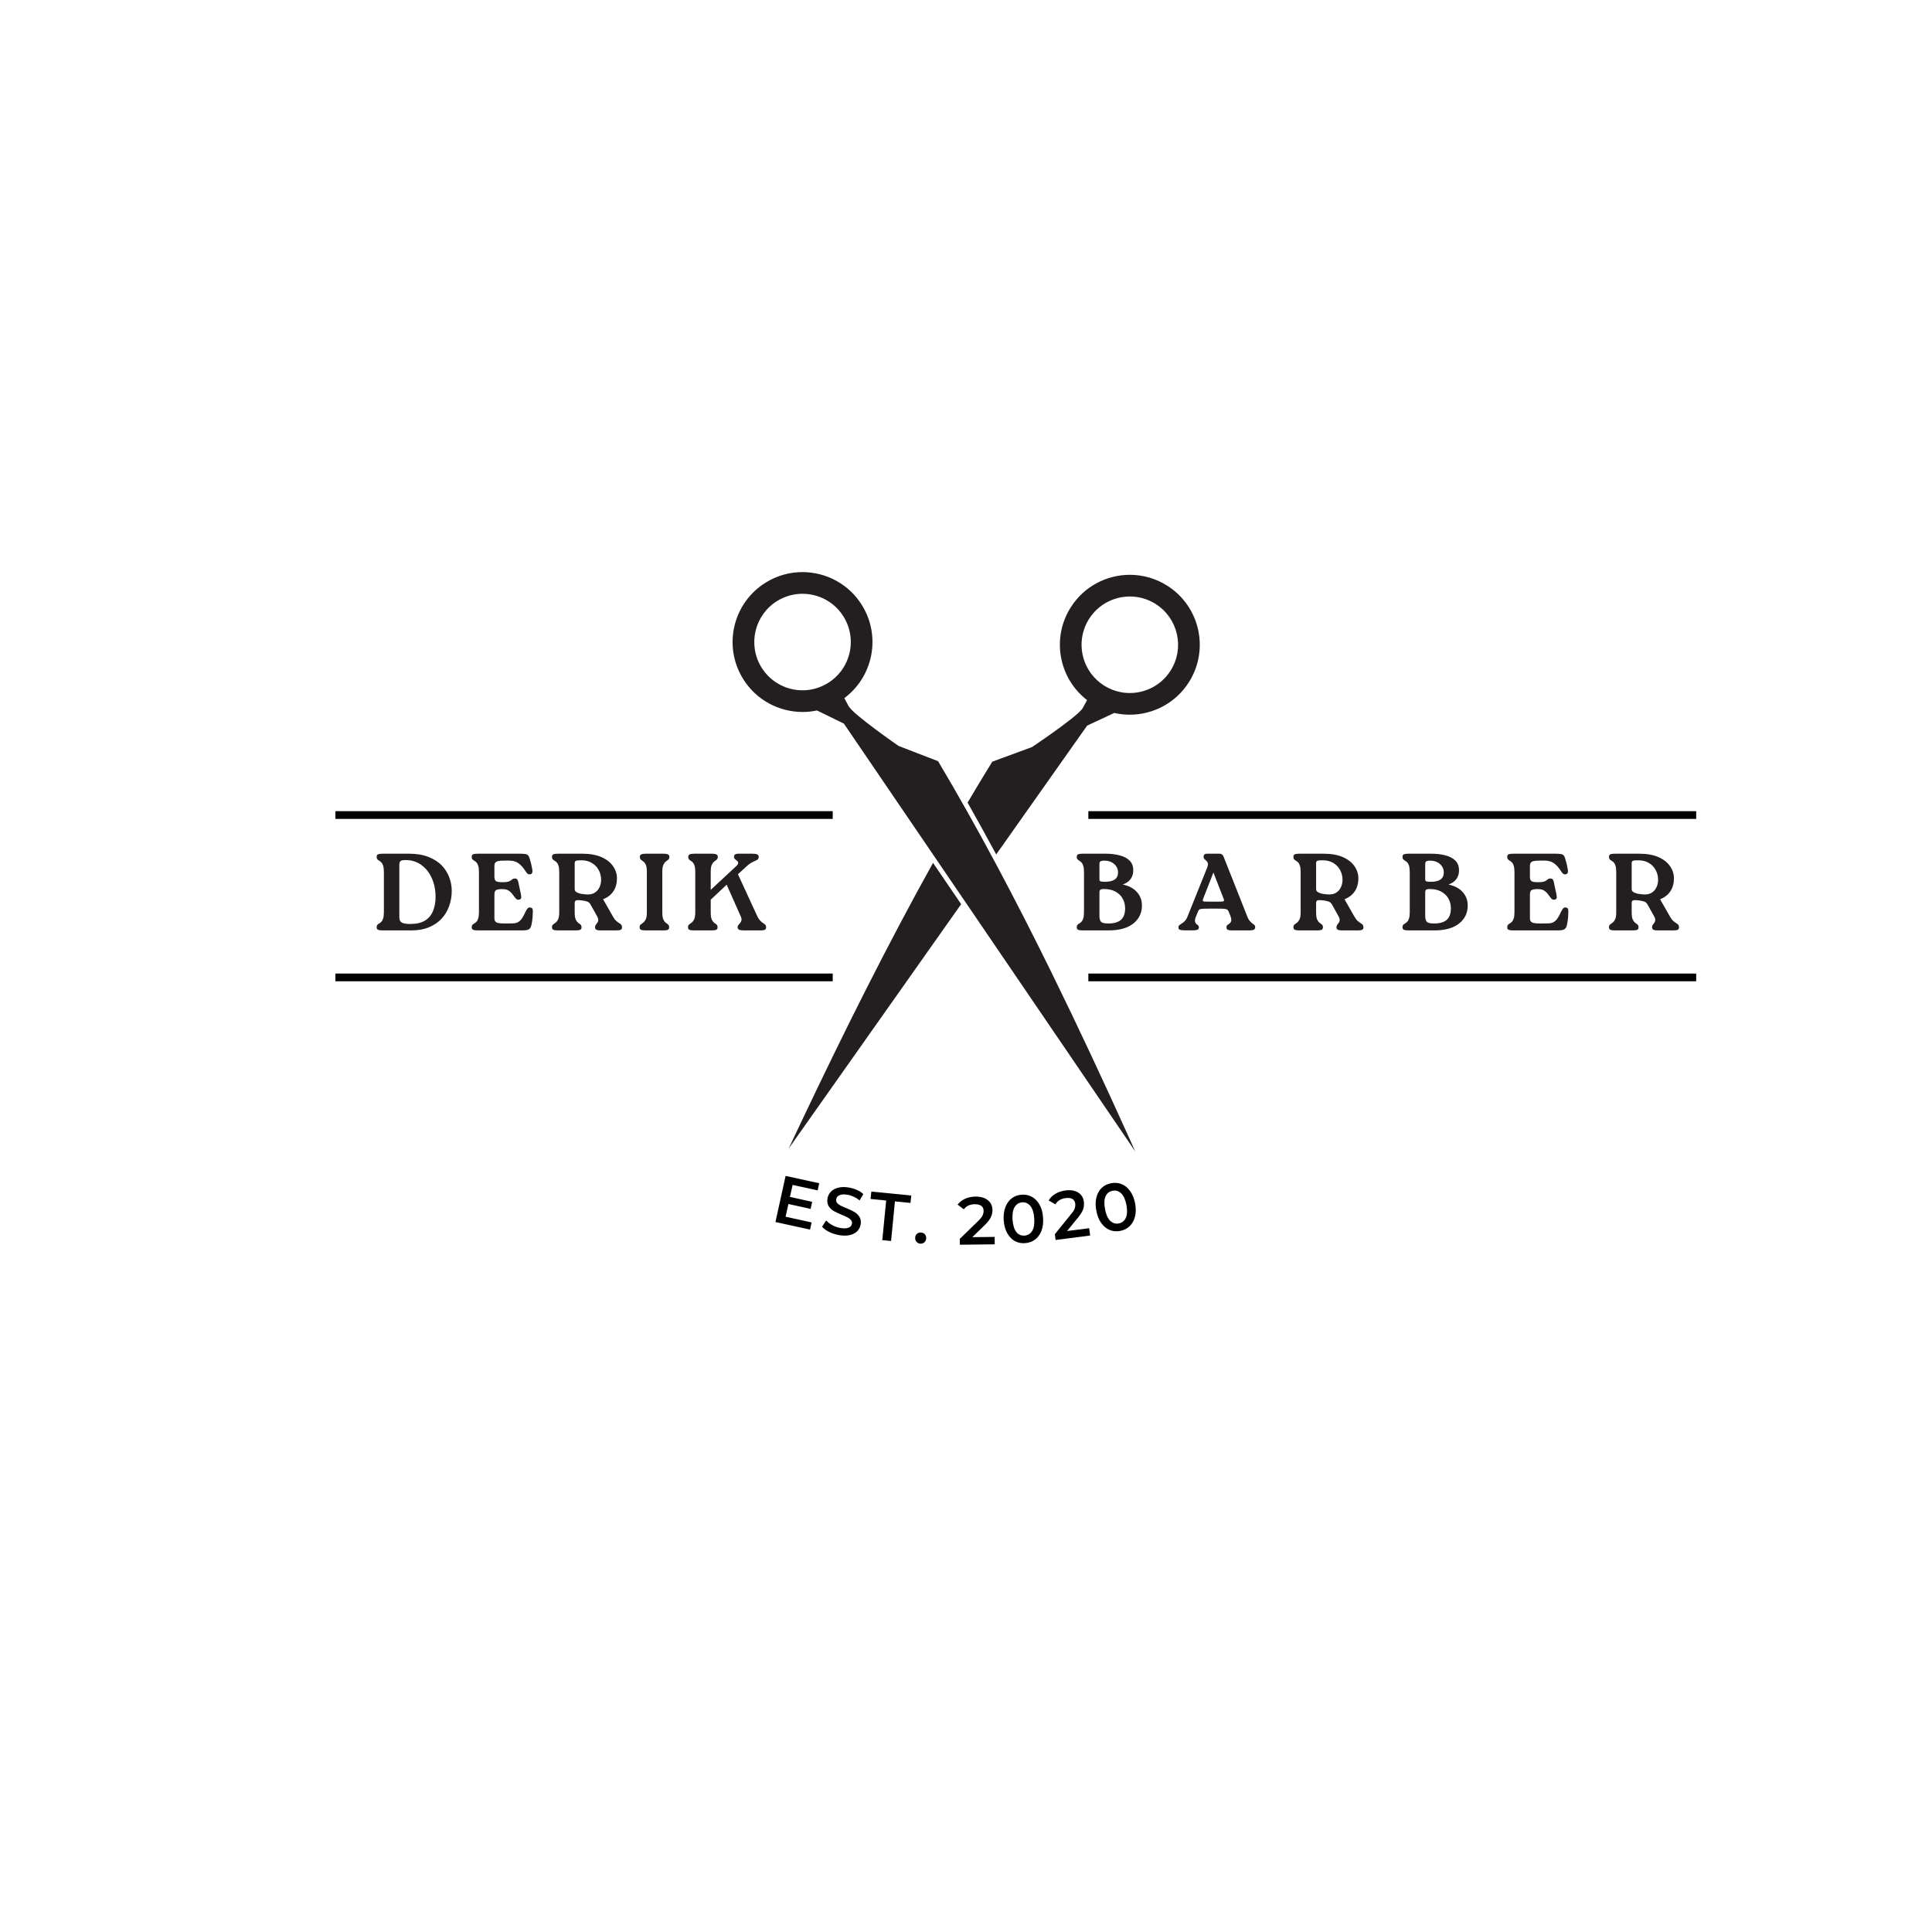 <svg xmlns="http://www.w3.org/2000/svg" xmlns:xlink="http://www.w3.org/1999/xlink" width="500" viewBox="0 0 375 375" height="500" preserveAspectRatio="xMidYMid meet"><defs><g></g><clipPath id="acac2b5631"><path d="M 142 111.027 L 233 111.027 L 233 223.527 L 142 223.527 Z M 142 111.027 " clip-rule="nonzero"></path></clipPath></defs><g clip-path="url(#acac2b5631)"><path fill="#231f20" d="M 155.77 217.238 L 155.77 219.121 L 153.07 222.945 C 153.969 221.039 154.867 219.137 155.77 217.238 Z M 155.77 111.043 L 155.77 115.254 C 154.098 115.25 152.406 115.695 150.879 116.633 C 146.469 119.332 145.082 125.102 147.781 129.512 C 147.82 129.57 147.859 129.633 147.898 129.695 L 147.938 129.754 C 147.965 129.797 147.992 129.836 148.02 129.879 L 148.062 129.938 C 148.098 129.992 148.137 130.043 148.172 130.094 L 148.184 130.113 C 148.227 130.172 148.27 130.23 148.316 130.289 L 148.348 130.332 C 148.383 130.375 148.414 130.418 148.449 130.457 L 148.492 130.512 C 148.527 130.555 148.559 130.598 148.594 130.641 L 148.629 130.68 C 148.676 130.734 148.719 130.789 148.77 130.84 L 148.793 130.871 C 148.832 130.914 148.871 130.957 148.91 130.996 L 148.957 131.047 C 148.992 131.082 149.027 131.121 149.059 131.156 L 149.105 131.203 C 149.152 131.25 149.203 131.297 149.25 131.348 L 149.281 131.375 C 149.324 131.414 149.363 131.453 149.406 131.492 L 149.453 131.535 C 149.488 131.57 149.527 131.602 149.562 131.633 L 149.617 131.684 C 149.668 131.727 149.719 131.77 149.77 131.812 L 149.773 131.816 C 149.824 131.859 149.879 131.902 149.934 131.945 L 149.98 131.98 C 150.02 132.012 150.059 132.043 150.102 132.078 L 150.152 132.117 C 150.195 132.148 150.238 132.18 150.285 132.211 L 150.32 132.238 C 150.375 132.277 150.434 132.316 150.488 132.355 L 150.535 132.387 C 150.578 132.414 150.621 132.441 150.66 132.469 L 150.719 132.508 C 150.762 132.535 150.805 132.562 150.852 132.59 L 150.895 132.617 C 150.953 132.652 151.008 132.688 151.066 132.719 L 151.117 132.75 C 151.16 132.773 151.203 132.797 151.242 132.82 L 151.316 132.859 C 151.352 132.879 151.391 132.898 151.43 132.918 L 151.496 132.953 C 151.555 132.98 151.609 133.012 151.672 133.039 L 151.715 133.059 C 151.758 133.082 151.809 133.105 151.855 133.125 L 151.926 133.16 L 152.039 133.207 L 152.117 133.242 C 152.164 133.262 152.207 133.281 152.254 133.297 L 152.336 133.332 C 152.383 133.352 152.43 133.367 152.48 133.387 L 152.559 133.414 L 152.676 133.457 L 152.75 133.484 C 152.797 133.5 152.84 133.512 152.883 133.527 L 152.941 133.547 C 153.004 133.566 153.066 133.586 153.125 133.602 L 153.199 133.621 L 153.32 133.656 L 153.406 133.68 L 153.523 133.711 L 153.598 133.727 C 153.66 133.742 153.723 133.758 153.785 133.77 L 153.859 133.785 L 153.98 133.809 L 154.066 133.828 C 154.105 133.836 154.148 133.844 154.188 133.848 L 154.266 133.863 C 154.328 133.871 154.391 133.883 154.453 133.891 L 154.523 133.902 C 154.566 133.906 154.605 133.91 154.648 133.918 L 154.746 133.93 L 154.852 133.938 L 154.945 133.949 C 154.984 133.949 155.023 133.953 155.062 133.957 C 155.113 133.961 155.164 133.965 155.215 133.969 L 155.328 133.973 L 155.422 133.977 L 155.539 133.98 L 155.621 133.984 C 155.668 133.984 155.711 133.984 155.758 133.984 L 155.77 133.984 L 155.77 138.195 C 151.207 138.188 146.75 135.887 144.195 131.707 C 140.277 125.316 142.289 116.957 148.68 113.043 C 150.895 111.684 153.348 111.039 155.77 111.043 Z M 155.77 219.121 L 186.559 175.496 L 181.102 167.484 C 172.281 183.324 163.922 200.078 155.77 217.238 Z M 204.082 188.734 L 204.082 199.605 L 163.797 140.453 L 158.578 137.902 C 157.648 138.098 156.707 138.195 155.77 138.195 L 155.77 133.984 L 155.824 133.984 C 155.887 133.984 155.949 133.984 156.012 133.98 L 156.102 133.98 L 156.219 133.973 L 156.305 133.969 C 156.348 133.969 156.391 133.965 156.434 133.961 L 156.512 133.957 C 156.574 133.953 156.637 133.945 156.695 133.941 L 156.781 133.93 L 156.902 133.918 L 156.988 133.906 L 157.105 133.891 L 157.199 133.875 C 157.254 133.867 157.312 133.859 157.371 133.848 C 158.504 133.652 159.621 133.242 160.66 132.605 C 161.664 131.992 162.508 131.219 163.188 130.34 L 163.191 130.336 C 163.23 130.281 163.27 130.23 163.309 130.176 L 163.312 130.172 C 163.637 129.734 163.918 129.273 164.156 128.789 L 164.16 128.777 C 164.188 128.723 164.215 128.664 164.242 128.605 L 164.25 128.594 C 164.277 128.535 164.305 128.477 164.328 128.422 L 164.336 128.406 C 164.359 128.348 164.387 128.293 164.41 128.23 L 164.414 128.219 C 164.566 127.859 164.691 127.484 164.797 127.109 L 164.809 127.074 C 164.82 127.02 164.836 126.969 164.848 126.914 L 164.859 126.871 C 164.871 126.82 164.883 126.77 164.895 126.719 L 164.91 126.664 C 164.918 126.613 164.93 126.562 164.941 126.516 L 164.953 126.461 C 164.961 126.41 164.973 126.363 164.98 126.312 L 164.992 126.254 C 165 126.203 165.008 126.152 165.016 126.105 L 165.023 126.055 C 165.031 126.004 165.039 125.949 165.047 125.898 L 165.051 125.867 C 165.074 125.691 165.094 125.516 165.109 125.34 L 165.113 125.285 C 165.113 125.234 165.117 125.188 165.121 125.141 L 165.125 125.07 C 165.125 125.027 165.129 124.984 165.129 124.941 L 165.133 124.852 L 165.137 124.734 L 165.137 124.523 L 165.133 124.418 L 165.133 124.309 C 165.129 124.273 165.129 124.238 165.125 124.199 L 165.121 124.098 L 165.113 123.98 C 165.113 123.945 165.109 123.914 165.109 123.879 C 165.105 123.84 165.102 123.801 165.098 123.762 C 165.094 123.707 165.086 123.648 165.082 123.594 C 165.074 123.547 165.07 123.504 165.066 123.457 C 165.062 123.426 165.059 123.395 165.051 123.363 C 165.047 123.324 165.043 123.285 165.035 123.242 L 165.02 123.137 L 165 123.031 L 164.984 122.926 L 164.961 122.812 L 164.941 122.719 L 164.914 122.59 L 164.895 122.504 L 164.867 122.383 L 164.844 122.285 C 164.832 122.246 164.82 122.203 164.809 122.164 L 164.785 122.074 C 164.773 122.031 164.762 121.988 164.746 121.945 L 164.723 121.863 C 164.707 121.816 164.691 121.766 164.676 121.719 L 164.645 121.617 C 164.625 121.559 164.605 121.5 164.582 121.445 L 164.559 121.383 C 164.543 121.332 164.523 121.285 164.504 121.234 L 164.477 121.16 C 164.457 121.117 164.438 121.07 164.422 121.027 L 164.387 120.945 C 164.367 120.906 164.352 120.863 164.332 120.82 L 164.293 120.738 C 164.277 120.695 164.258 120.656 164.238 120.617 L 164.195 120.527 C 164.176 120.488 164.156 120.453 164.137 120.414 L 164.094 120.324 C 164.074 120.285 164.051 120.246 164.031 120.207 C 164.016 120.18 164 120.152 163.984 120.121 C 163.965 120.082 163.941 120.043 163.918 120.004 C 163.902 119.977 163.891 119.949 163.871 119.922 C 163.836 119.855 163.797 119.793 163.758 119.727 C 161.992 116.844 158.918 115.254 155.77 115.254 L 155.77 111.043 C 160.332 111.047 164.789 113.352 167.348 117.527 C 171.043 123.566 169.457 131.355 163.887 135.5 C 164.281 136.254 164.57 136.805 164.707 137.055 C 165.598 138.688 174.422 144.789 174.422 144.789 L 182.086 147.75 C 189.793 160.699 197.07 174.465 204.082 188.734 Z M 193.363 165.848 L 204.082 150.66 L 204.082 142.402 C 202.059 143.84 200.312 145.004 200.312 145.004 L 192.602 147.84 C 190.988 150.453 189.387 153.102 187.805 155.785 C 189.684 159.098 191.535 162.453 193.363 165.848 Z M 219.297 221.148 L 219.297 221.941 L 204.082 199.605 L 204.082 188.734 C 209.277 199.305 214.328 210.152 219.297 221.148 Z M 204.082 150.66 L 211.012 140.844 L 216.27 138.383 C 217.27 138.609 218.285 138.723 219.297 138.723 L 219.297 134.512 L 219.289 134.512 C 219.246 134.512 219.199 134.512 219.156 134.512 L 219.09 134.512 C 219.023 134.508 218.961 134.508 218.898 134.504 L 218.812 134.5 L 218.695 134.492 L 218.609 134.488 C 218.566 134.484 218.523 134.48 218.48 134.477 L 218.402 134.473 C 218.34 134.465 218.277 134.461 218.215 134.449 L 218.133 134.441 L 218.012 134.426 L 217.926 134.414 L 217.809 134.395 L 217.719 134.379 C 217.66 134.371 217.602 134.359 217.543 134.348 C 216.414 134.133 215.305 133.707 214.273 133.051 C 213.285 132.422 212.449 131.633 211.789 130.746 L 211.785 130.738 C 211.746 130.688 211.703 130.633 211.664 130.578 L 211.664 130.574 C 211.348 130.133 211.074 129.664 210.844 129.18 L 210.84 129.168 C 210.812 129.109 210.785 129.051 210.758 128.992 L 210.754 128.98 C 210.727 128.922 210.703 128.863 210.676 128.805 L 210.672 128.793 C 210.648 128.734 210.621 128.676 210.598 128.617 L 210.594 128.605 C 210.449 128.238 210.328 127.863 210.23 127.484 L 210.223 127.453 C 210.207 127.398 210.195 127.344 210.184 127.293 L 210.172 127.246 C 210.16 127.195 210.148 127.145 210.141 127.098 L 210.129 127.039 C 210.117 126.992 210.105 126.941 210.098 126.891 L 210.086 126.836 C 210.078 126.785 210.07 126.738 210.062 126.688 L 210.051 126.629 C 210.043 126.578 210.035 126.527 210.027 126.477 L 210.023 126.43 C 210.016 126.375 210.008 126.324 210 126.273 L 209.996 126.242 C 209.977 126.066 209.961 125.891 209.949 125.715 L 209.945 125.656 C 209.945 125.609 209.941 125.559 209.941 125.512 L 209.938 125.445 C 209.938 125.402 209.934 125.359 209.934 125.316 L 209.934 124.895 L 209.938 124.793 L 209.941 124.684 C 209.945 124.645 209.945 124.609 209.949 124.574 L 209.957 124.469 L 209.965 124.352 C 209.969 124.32 209.973 124.285 209.973 124.254 C 209.977 124.215 209.98 124.176 209.988 124.137 C 209.992 124.078 210 124.023 210.008 123.965 C 210.012 123.922 210.016 123.875 210.023 123.832 C 210.027 123.801 210.031 123.77 210.039 123.738 C 210.043 123.699 210.051 123.656 210.055 123.617 L 210.113 123.301 L 210.137 123.188 L 210.156 123.094 L 210.188 122.969 L 210.211 122.879 L 210.238 122.762 L 210.266 122.664 C 210.277 122.625 210.289 122.582 210.301 122.543 L 210.324 122.453 C 210.34 122.41 210.352 122.367 210.367 122.324 L 210.391 122.242 C 210.406 122.195 210.426 122.145 210.441 122.098 L 210.477 122 C 210.496 121.941 210.52 121.883 210.539 121.828 L 210.562 121.766 C 210.582 121.715 210.602 121.668 210.621 121.617 L 210.652 121.543 C 210.672 121.5 210.688 121.457 210.707 121.41 L 210.742 121.332 C 210.762 121.289 210.781 121.25 210.801 121.207 L 210.84 121.125 C 210.859 121.086 210.879 121.043 210.898 121.004 L 210.941 120.914 C 210.961 120.879 210.98 120.84 211 120.801 L 211.047 120.715 C 211.07 120.676 211.09 120.637 211.109 120.602 C 211.125 120.57 211.141 120.543 211.16 120.516 C 211.18 120.477 211.203 120.438 211.227 120.398 C 211.242 120.371 211.258 120.344 211.273 120.316 C 211.312 120.25 211.352 120.188 211.395 120.121 C 213.176 117.316 216.203 115.785 219.297 115.781 L 219.297 111.57 C 214.812 111.574 210.426 113.801 207.844 117.867 C 204.043 123.84 205.5 131.652 211.004 135.891 C 210.594 136.637 210.297 137.184 210.156 137.434 C 209.645 138.336 206.641 140.586 204.082 142.402 Z M 219.297 221.941 L 219.297 221.148 C 219.652 221.934 220.008 222.719 220.363 223.504 Z M 219.297 138.723 C 223.785 138.719 228.172 136.492 230.754 132.43 C 234.777 126.102 232.906 117.711 226.578 113.691 C 224.32 112.254 221.793 111.566 219.297 111.57 L 219.297 115.781 C 221.02 115.777 222.762 116.25 224.32 117.242 C 228.688 120.016 229.977 125.805 227.203 130.172 C 227.164 130.23 227.125 130.293 227.082 130.352 L 227.043 130.41 C 227.016 130.453 226.988 130.492 226.957 130.535 L 226.918 130.594 C 226.879 130.645 226.844 130.699 226.805 130.75 L 226.789 130.766 C 226.746 130.824 226.703 130.883 226.656 130.941 L 226.621 130.984 C 226.59 131.027 226.555 131.066 226.523 131.109 L 226.477 131.16 C 226.441 131.203 226.406 131.246 226.371 131.285 L 226.34 131.324 C 226.293 131.379 226.246 131.434 226.195 131.484 L 226.168 131.512 C 226.129 131.555 226.09 131.598 226.051 131.641 L 226.004 131.688 C 225.969 131.723 225.934 131.758 225.898 131.793 L 225.852 131.84 C 225.805 131.887 225.754 131.934 225.703 131.98 L 225.672 132.012 C 225.633 132.051 225.59 132.09 225.547 132.125 L 225.496 132.168 C 225.461 132.199 225.426 132.234 225.387 132.266 L 225.332 132.312 C 225.281 132.355 225.23 132.398 225.176 132.441 C 225.121 132.484 225.066 132.527 225.012 132.57 L 224.965 132.605 C 224.926 132.637 224.883 132.668 224.844 132.695 L 224.789 132.734 C 224.746 132.77 224.703 132.801 224.656 132.828 L 224.617 132.855 C 224.562 132.895 224.508 132.934 224.453 132.969 L 224.402 133 C 224.359 133.027 224.316 133.055 224.277 133.082 L 224.215 133.117 C 224.172 133.145 224.129 133.172 224.086 133.199 L 224.039 133.227 C 223.98 133.258 223.922 133.293 223.867 133.324 L 223.812 133.352 C 223.773 133.375 223.73 133.398 223.688 133.422 L 223.613 133.461 C 223.578 133.48 223.539 133.5 223.5 133.516 L 223.434 133.551 C 223.375 133.578 223.316 133.609 223.258 133.637 L 223.215 133.656 C 223.168 133.676 223.117 133.699 223.07 133.719 L 223 133.75 L 222.887 133.797 L 222.809 133.832 C 222.762 133.848 222.715 133.867 222.672 133.883 L 222.586 133.914 C 222.539 133.934 222.492 133.953 222.441 133.969 L 222.363 133.996 L 222.246 134.035 L 222.168 134.062 C 222.125 134.074 222.082 134.09 222.035 134.102 L 221.977 134.121 C 221.914 134.141 221.852 134.156 221.793 134.172 L 221.719 134.191 L 221.598 134.227 L 221.512 134.246 L 221.395 134.273 L 221.316 134.293 C 221.254 134.305 221.195 134.32 221.133 134.332 L 221.055 134.344 L 220.934 134.367 L 220.848 134.383 C 220.809 134.391 220.766 134.395 220.727 134.402 L 220.648 134.414 C 220.586 134.422 220.523 134.434 220.461 134.441 L 220.387 134.449 C 220.348 134.453 220.309 134.457 220.266 134.461 L 220.164 134.473 L 220.062 134.48 L 219.969 134.488 C 219.93 134.492 219.891 134.492 219.852 134.496 C 219.801 134.5 219.75 134.5 219.695 134.504 L 219.586 134.508 L 219.492 134.512 L 219.297 134.512 L 219.297 138.723 " fill-opacity="1" fill-rule="evenodd"></path></g><g fill="#231f20" fill-opacity="1"><g transform="translate(72.465, 180.592)"><g><path d="M 1.828 -14.891 L 6.906 -14.891 C 8.383 -14.891 9.645 -14.68 10.688 -14.266 C 11.738 -13.859 12.598 -13.312 13.266 -12.625 C 13.93 -11.938 14.422 -11.16 14.734 -10.297 C 15.055 -9.441 15.219 -8.578 15.219 -7.703 C 15.219 -6.648 15.051 -5.66 14.719 -4.734 C 14.395 -3.805 13.906 -2.988 13.25 -2.281 C 12.594 -1.57 11.773 -1.016 10.797 -0.609 C 9.816 -0.203 8.691 0 7.422 0 L 1.828 0 C 1.398 0 1.094 -0.039 0.906 -0.125 C 0.727 -0.207 0.641 -0.363 0.641 -0.594 C 0.641 -0.82 0.688 -0.984 0.781 -1.078 C 0.875 -1.18 0.988 -1.27 1.125 -1.344 C 1.27 -1.426 1.41 -1.535 1.547 -1.672 C 1.691 -1.816 1.812 -2.035 1.906 -2.328 C 2 -2.629 2.047 -3.055 2.047 -3.609 L 2.047 -11.266 C 2.047 -11.816 2 -12.242 1.906 -12.547 C 1.812 -12.848 1.691 -13.066 1.547 -13.203 C 1.41 -13.348 1.27 -13.457 1.125 -13.531 C 0.988 -13.613 0.875 -13.703 0.781 -13.797 C 0.688 -13.898 0.641 -14.066 0.641 -14.297 C 0.641 -14.535 0.727 -14.691 0.906 -14.766 C 1.094 -14.848 1.398 -14.891 1.828 -14.891 Z M 7.188 -1.25 C 8.375 -1.25 9.328 -1.473 10.047 -1.922 C 10.766 -2.379 11.281 -3.004 11.594 -3.797 C 11.914 -4.598 12.078 -5.492 12.078 -6.484 C 12.078 -7.848 11.832 -9.066 11.344 -10.141 C 10.863 -11.223 10.188 -12.078 9.312 -12.703 C 8.445 -13.336 7.43 -13.656 6.266 -13.656 C 5.805 -13.656 5.488 -13.598 5.312 -13.484 C 5.133 -13.367 5.047 -13.113 5.047 -12.719 L 5.047 -2.547 C 5.047 -2.273 5.094 -2.047 5.188 -1.859 C 5.289 -1.672 5.492 -1.52 5.797 -1.406 C 6.098 -1.301 6.562 -1.25 7.188 -1.25 Z M 7.188 -1.25 "></path></g></g></g><g fill="#231f20" fill-opacity="1"><g transform="translate(90.918, 180.592)"><g><path d="M 12.062 -4.438 C 12.281 -4.395 12.41 -4.289 12.453 -4.125 C 12.504 -3.969 12.52 -3.75 12.5 -3.469 C 12.488 -2.883 12.453 -2.383 12.391 -1.969 C 12.336 -1.551 12.27 -1.191 12.188 -0.891 C 12.102 -0.578 11.945 -0.348 11.719 -0.203 C 11.488 -0.066 11.051 0 10.406 0 L 1.828 0 C 1.398 0 1.094 -0.039 0.906 -0.125 C 0.727 -0.207 0.641 -0.363 0.641 -0.594 C 0.641 -0.82 0.688 -0.984 0.781 -1.078 C 0.875 -1.18 0.988 -1.27 1.125 -1.344 C 1.27 -1.426 1.41 -1.535 1.547 -1.672 C 1.691 -1.816 1.812 -2.035 1.906 -2.328 C 2 -2.629 2.047 -3.055 2.047 -3.609 L 2.047 -11.266 C 2.047 -11.816 2 -12.242 1.906 -12.547 C 1.812 -12.848 1.691 -13.066 1.547 -13.203 C 1.41 -13.348 1.27 -13.457 1.125 -13.531 C 0.988 -13.613 0.875 -13.703 0.781 -13.797 C 0.688 -13.898 0.641 -14.066 0.641 -14.297 C 0.641 -14.535 0.727 -14.691 0.906 -14.766 C 1.094 -14.848 1.398 -14.891 1.828 -14.891 L 10.062 -14.891 C 10.688 -14.891 11.109 -14.844 11.328 -14.75 C 11.547 -14.664 11.711 -14.461 11.828 -14.141 C 11.922 -13.859 12.016 -13.535 12.109 -13.172 C 12.211 -12.805 12.301 -12.398 12.375 -11.953 C 12.438 -11.672 12.445 -11.441 12.406 -11.266 C 12.375 -11.086 12.258 -10.969 12.062 -10.906 C 11.863 -10.852 11.688 -10.875 11.531 -10.969 C 11.383 -11.07 11.227 -11.258 11.062 -11.531 C 10.645 -12.195 10.195 -12.695 9.719 -13.031 C 9.238 -13.375 8.645 -13.547 7.938 -13.547 L 6.938 -13.547 C 6.133 -13.547 5.617 -13.469 5.391 -13.312 C 5.16 -13.156 5.047 -12.906 5.047 -12.562 L 5.047 -10.406 C 5.047 -9.945 5.164 -9.656 5.406 -9.531 C 5.656 -9.414 6.008 -9.359 6.469 -9.359 L 6.672 -9.359 C 7.117 -9.359 7.461 -9.391 7.703 -9.453 C 7.941 -9.523 8.125 -9.613 8.25 -9.719 C 8.375 -9.82 8.488 -9.906 8.594 -9.969 C 8.707 -10.039 8.852 -10.078 9.031 -10.078 C 9.227 -10.078 9.375 -10.02 9.469 -9.906 C 9.562 -9.789 9.629 -9.633 9.672 -9.438 L 10.188 -7.016 C 10.27 -6.629 10.281 -6.367 10.219 -6.234 C 10.164 -6.109 10.039 -6.02 9.844 -5.969 C 9.594 -5.914 9.379 -5.988 9.203 -6.188 C 9.023 -6.383 8.836 -6.625 8.641 -6.906 C 8.441 -7.195 8.191 -7.453 7.891 -7.672 C 7.586 -7.898 7.18 -8.016 6.672 -8.016 L 6.469 -8.016 C 6.008 -8.016 5.656 -7.957 5.406 -7.844 C 5.164 -7.727 5.047 -7.438 5.047 -6.969 L 5.047 -2.344 C 5.047 -1.988 5.164 -1.734 5.406 -1.578 C 5.645 -1.422 6.195 -1.344 7.062 -1.344 L 8.469 -1.359 C 8.957 -1.359 9.348 -1.441 9.641 -1.609 C 9.941 -1.785 10.203 -2.039 10.422 -2.375 C 10.648 -2.719 10.875 -3.141 11.094 -3.641 C 11.27 -4.004 11.43 -4.238 11.578 -4.344 C 11.723 -4.457 11.883 -4.488 12.062 -4.438 Z M 12.062 -4.438 "></path></g></g></g><g fill="#231f20" fill-opacity="1"><g transform="translate(106.501, 180.592)"><g><path d="M 10.562 -6.047 L 12.484 -2.672 C 12.691 -2.305 12.898 -2.031 13.109 -1.844 C 13.316 -1.664 13.504 -1.523 13.672 -1.422 C 13.836 -1.328 13.973 -1.223 14.078 -1.109 C 14.18 -0.992 14.234 -0.82 14.234 -0.594 C 14.234 -0.363 14.148 -0.207 13.984 -0.125 C 13.816 -0.039 13.535 0 13.141 0 L 10.016 0 C 9.672 0 9.414 -0.047 9.25 -0.141 C 9.082 -0.234 9 -0.391 9 -0.609 C 9 -0.797 9.047 -0.957 9.141 -1.094 C 9.242 -1.227 9.348 -1.363 9.453 -1.5 C 9.555 -1.633 9.613 -1.801 9.625 -2 C 9.633 -2.207 9.551 -2.469 9.375 -2.781 L 8.188 -4.906 C 8.031 -5.219 7.844 -5.426 7.625 -5.531 C 7.406 -5.645 7.047 -5.738 6.547 -5.812 C 6.078 -5.875 5.707 -5.891 5.438 -5.859 C 5.176 -5.828 5.047 -5.645 5.047 -5.312 L 5.047 -3.547 C 5.047 -2.91 5.109 -2.441 5.234 -2.141 C 5.367 -1.848 5.523 -1.633 5.703 -1.5 C 5.879 -1.375 6.035 -1.254 6.172 -1.141 C 6.305 -1.035 6.375 -0.852 6.375 -0.594 C 6.375 -0.363 6.289 -0.207 6.125 -0.125 C 5.957 -0.039 5.648 0 5.203 0 L 1.828 0 C 1.398 0 1.094 -0.039 0.906 -0.125 C 0.727 -0.207 0.641 -0.363 0.641 -0.594 C 0.641 -0.852 0.707 -1.035 0.844 -1.141 C 0.988 -1.254 1.148 -1.375 1.328 -1.5 C 1.516 -1.633 1.68 -1.848 1.828 -2.141 C 1.973 -2.441 2.047 -2.91 2.047 -3.547 L 2.047 -11.266 C 2.047 -11.816 2 -12.242 1.906 -12.547 C 1.812 -12.848 1.691 -13.066 1.547 -13.203 C 1.41 -13.348 1.27 -13.457 1.125 -13.531 C 0.988 -13.613 0.875 -13.703 0.781 -13.797 C 0.688 -13.898 0.641 -14.066 0.641 -14.297 C 0.641 -14.535 0.727 -14.691 0.906 -14.766 C 1.094 -14.848 1.398 -14.891 1.828 -14.891 L 6.469 -14.891 C 8 -14.891 9.266 -14.664 10.266 -14.219 C 11.266 -13.77 12.008 -13.18 12.5 -12.453 C 13 -11.734 13.25 -10.945 13.25 -10.094 C 13.25 -9.133 13.02 -8.305 12.562 -7.609 C 12.113 -6.922 11.445 -6.398 10.562 -6.047 Z M 7.141 -7 C 7.836 -6.926 8.406 -7.016 8.844 -7.266 C 9.281 -7.516 9.609 -7.863 9.828 -8.312 C 10.055 -8.77 10.172 -9.266 10.172 -9.797 C 10.172 -10.504 10.016 -11.145 9.703 -11.719 C 9.391 -12.301 8.945 -12.758 8.375 -13.094 C 7.812 -13.438 7.141 -13.609 6.359 -13.609 C 5.785 -13.617 5.422 -13.582 5.266 -13.5 C 5.117 -13.426 5.047 -13.281 5.047 -13.062 L 5.047 -8 C 5.047 -7.77 5.156 -7.582 5.375 -7.438 C 5.602 -7.301 5.879 -7.195 6.203 -7.125 C 6.535 -7.062 6.848 -7.02 7.141 -7 Z M 7.141 -7 "></path></g></g></g><g fill="#231f20" fill-opacity="1"><g transform="translate(123.508, 180.592)"><g><path d="M 2.047 -3.547 L 2.047 -11.328 C 2.047 -11.973 1.977 -12.441 1.844 -12.734 C 1.707 -13.035 1.547 -13.25 1.359 -13.375 C 1.172 -13.5 1.008 -13.617 0.875 -13.734 C 0.75 -13.848 0.688 -14.035 0.688 -14.297 C 0.688 -14.516 0.773 -14.664 0.953 -14.75 C 1.129 -14.844 1.438 -14.891 1.875 -14.891 L 5.25 -14.891 C 5.664 -14.891 5.961 -14.844 6.141 -14.75 C 6.328 -14.664 6.422 -14.516 6.422 -14.297 C 6.422 -14.035 6.348 -13.848 6.203 -13.734 C 6.066 -13.617 5.91 -13.5 5.734 -13.375 C 5.555 -13.25 5.395 -13.035 5.25 -12.734 C 5.113 -12.441 5.047 -11.973 5.047 -11.328 L 5.047 -3.547 C 5.047 -2.91 5.109 -2.441 5.234 -2.141 C 5.367 -1.848 5.523 -1.633 5.703 -1.5 C 5.879 -1.375 6.035 -1.254 6.172 -1.141 C 6.305 -1.035 6.375 -0.852 6.375 -0.594 C 6.375 -0.363 6.289 -0.207 6.125 -0.125 C 5.957 -0.039 5.648 0 5.203 0 L 1.828 0 C 1.398 0 1.094 -0.039 0.906 -0.125 C 0.727 -0.207 0.641 -0.363 0.641 -0.594 C 0.641 -0.852 0.707 -1.035 0.844 -1.141 C 0.988 -1.254 1.148 -1.375 1.328 -1.5 C 1.516 -1.633 1.68 -1.848 1.828 -2.141 C 1.973 -2.441 2.047 -2.91 2.047 -3.547 Z M 2.047 -3.547 "></path></g></g></g><g fill="#231f20" fill-opacity="1"><g transform="translate(132.905, 180.592)"><g><path d="M 11.938 -12.375 L 10.328 -10.906 L 14 -2.938 C 14.195 -2.5 14.398 -2.164 14.609 -1.938 C 14.816 -1.719 15.008 -1.551 15.188 -1.438 C 15.363 -1.332 15.508 -1.223 15.625 -1.109 C 15.738 -1.004 15.797 -0.832 15.797 -0.594 C 15.797 -0.363 15.711 -0.207 15.547 -0.125 C 15.391 -0.039 15.113 0 14.719 0 L 11.469 0 C 11.051 0 10.742 -0.047 10.547 -0.141 C 10.359 -0.234 10.266 -0.391 10.266 -0.609 C 10.266 -0.797 10.32 -0.953 10.438 -1.078 C 10.551 -1.211 10.664 -1.348 10.781 -1.484 C 10.895 -1.617 10.973 -1.785 11.016 -1.984 C 11.055 -2.18 11 -2.445 10.844 -2.781 L 8.141 -8.875 L 5.047 -5.969 L 5.047 -3.547 C 5.047 -2.91 5.109 -2.441 5.234 -2.141 C 5.367 -1.848 5.523 -1.633 5.703 -1.5 C 5.879 -1.375 6.035 -1.254 6.172 -1.141 C 6.305 -1.035 6.375 -0.852 6.375 -0.594 C 6.375 -0.363 6.289 -0.207 6.125 -0.125 C 5.957 -0.039 5.648 0 5.203 0 L 1.828 0 C 1.398 0 1.094 -0.039 0.906 -0.125 C 0.727 -0.207 0.641 -0.363 0.641 -0.594 C 0.641 -0.852 0.707 -1.035 0.844 -1.141 C 0.988 -1.254 1.148 -1.375 1.328 -1.5 C 1.516 -1.633 1.68 -1.848 1.828 -2.141 C 1.973 -2.441 2.047 -2.91 2.047 -3.547 L 2.047 -11.328 C 2.047 -11.973 1.977 -12.441 1.844 -12.734 C 1.707 -13.035 1.547 -13.25 1.359 -13.375 C 1.172 -13.5 1.008 -13.617 0.875 -13.734 C 0.75 -13.848 0.688 -14.035 0.688 -14.297 C 0.688 -14.516 0.773 -14.664 0.953 -14.75 C 1.129 -14.844 1.438 -14.891 1.875 -14.891 L 5.25 -14.891 C 5.664 -14.891 5.961 -14.844 6.141 -14.75 C 6.328 -14.664 6.422 -14.516 6.422 -14.297 C 6.422 -14.035 6.348 -13.848 6.203 -13.734 C 6.066 -13.617 5.91 -13.5 5.734 -13.375 C 5.555 -13.25 5.395 -13.035 5.25 -12.734 C 5.113 -12.441 5.047 -11.973 5.047 -11.328 L 5.047 -7.875 L 9.891 -12.375 C 10.203 -12.656 10.363 -12.879 10.375 -13.047 C 10.395 -13.223 10.336 -13.363 10.203 -13.469 C 10.066 -13.57 9.926 -13.688 9.781 -13.812 C 9.633 -13.938 9.562 -14.098 9.562 -14.297 C 9.562 -14.516 9.633 -14.664 9.781 -14.75 C 9.938 -14.844 10.156 -14.891 10.438 -14.891 L 13.156 -14.891 C 13.562 -14.891 13.863 -14.844 14.062 -14.75 C 14.258 -14.664 14.359 -14.516 14.359 -14.297 C 14.359 -14.066 14.301 -13.898 14.188 -13.797 C 14.082 -13.703 13.922 -13.609 13.703 -13.516 C 13.492 -13.43 13.238 -13.305 12.938 -13.141 C 12.645 -12.984 12.312 -12.727 11.938 -12.375 Z M 11.938 -12.375 "></path></g></g></g><g fill="#231f20" fill-opacity="1"><g transform="translate(208.354, 180.592)"><g><path d="M 9.562 -8.906 C 10.77 -8.656 11.691 -8.164 12.328 -7.438 C 12.973 -6.719 13.297 -5.852 13.297 -4.844 C 13.297 -3.375 12.727 -2.195 11.594 -1.312 C 10.469 -0.438 8.875 0 6.812 0 L 1.828 0 C 1.398 0 1.094 -0.039 0.906 -0.125 C 0.727 -0.207 0.641 -0.363 0.641 -0.594 C 0.641 -0.82 0.688 -0.984 0.781 -1.078 C 0.875 -1.18 0.988 -1.27 1.125 -1.344 C 1.27 -1.426 1.41 -1.535 1.547 -1.672 C 1.691 -1.816 1.812 -2.035 1.906 -2.328 C 2 -2.629 2.047 -3.055 2.047 -3.609 L 2.047 -11.266 C 2.047 -11.816 2 -12.242 1.906 -12.547 C 1.812 -12.848 1.691 -13.066 1.547 -13.203 C 1.41 -13.348 1.27 -13.457 1.125 -13.531 C 0.988 -13.613 0.875 -13.703 0.781 -13.797 C 0.688 -13.898 0.641 -14.066 0.641 -14.297 C 0.641 -14.535 0.727 -14.691 0.906 -14.766 C 1.094 -14.848 1.398 -14.891 1.828 -14.891 L 6.172 -14.891 C 7.234 -14.891 8.172 -14.781 8.984 -14.562 C 9.797 -14.352 10.438 -14.016 10.906 -13.547 C 11.375 -13.078 11.609 -12.445 11.609 -11.656 C 11.617 -11.02 11.453 -10.461 11.109 -9.984 C 10.766 -9.504 10.25 -9.145 9.562 -8.906 Z M 5.047 -12.859 L 5.047 -9.906 C 5.047 -9.656 5.164 -9.516 5.406 -9.484 C 5.656 -9.453 5.898 -9.438 6.141 -9.438 C 7.816 -9.438 8.656 -10.039 8.656 -11.25 C 8.656 -11.883 8.41 -12.426 7.922 -12.875 C 7.43 -13.32 6.77 -13.547 5.938 -13.547 C 5.664 -13.547 5.445 -13.504 5.281 -13.422 C 5.125 -13.336 5.047 -13.148 5.047 -12.859 Z M 6.766 -1.344 C 7.859 -1.344 8.676 -1.578 9.219 -2.047 C 9.758 -2.523 10.031 -3.273 10.031 -4.297 C 10.031 -4.992 9.867 -5.625 9.547 -6.188 C 9.234 -6.75 8.77 -7.195 8.156 -7.531 C 7.551 -7.863 6.812 -8.031 5.938 -8.031 C 5.551 -8.031 5.305 -7.977 5.203 -7.875 C 5.098 -7.77 5.047 -7.594 5.047 -7.344 L 5.047 -2.828 C 5.047 -2.305 5.145 -1.926 5.344 -1.688 C 5.551 -1.457 6.023 -1.344 6.766 -1.344 Z M 6.766 -1.344 "></path></g></g></g><g fill="#231f20" fill-opacity="1"><g transform="translate(228.68, 180.592)"><g><path d="M 3.844 -3.641 L 3.469 -2.719 C 3.301 -2.312 3.234 -2 3.266 -1.781 C 3.297 -1.57 3.367 -1.41 3.484 -1.297 C 3.609 -1.191 3.727 -1.094 3.844 -1 C 3.957 -0.914 4.016 -0.773 4.016 -0.578 C 4.016 -0.348 3.922 -0.195 3.734 -0.125 C 3.555 -0.051 3.328 -0.016 3.047 -0.016 L 1.141 -0.016 C 0.805 -0.016 0.539 -0.051 0.344 -0.125 C 0.145 -0.195 0.047 -0.336 0.047 -0.547 C 0.047 -0.742 0.102 -0.895 0.219 -1 C 0.344 -1.113 0.5 -1.227 0.688 -1.344 C 0.883 -1.457 1.082 -1.613 1.281 -1.812 C 1.488 -2.02 1.672 -2.32 1.828 -2.719 L 5.656 -12.25 C 5.781 -12.594 5.816 -12.852 5.766 -13.031 C 5.723 -13.219 5.633 -13.367 5.5 -13.484 C 5.363 -13.598 5.234 -13.711 5.109 -13.828 C 4.992 -13.953 4.938 -14.113 4.938 -14.312 C 4.938 -14.695 5.16 -14.891 5.609 -14.891 L 8.016 -14.891 C 8.398 -14.891 8.66 -14.711 8.797 -14.359 L 13.375 -2.812 C 13.539 -2.363 13.719 -2.035 13.906 -1.828 C 14.094 -1.617 14.266 -1.457 14.422 -1.344 C 14.578 -1.238 14.703 -1.141 14.797 -1.047 C 14.898 -0.961 14.953 -0.816 14.953 -0.609 C 14.953 -0.391 14.863 -0.234 14.688 -0.141 C 14.52 -0.047 14.234 0 13.828 0 L 10.406 0 C 10.062 0 9.801 -0.039 9.625 -0.125 C 9.457 -0.207 9.375 -0.363 9.375 -0.594 C 9.375 -0.812 9.441 -0.969 9.578 -1.062 C 9.711 -1.164 9.852 -1.27 10 -1.375 C 10.156 -1.488 10.254 -1.648 10.297 -1.859 C 10.348 -2.066 10.297 -2.383 10.141 -2.812 L 9.828 -3.578 C 9.766 -3.742 9.695 -3.867 9.625 -3.953 C 9.562 -4.035 9.441 -4.098 9.266 -4.141 C 9.086 -4.18 8.812 -4.207 8.438 -4.219 C 8.062 -4.227 7.531 -4.234 6.844 -4.234 C 6.156 -4.234 5.617 -4.227 5.234 -4.219 C 4.848 -4.207 4.566 -4.188 4.391 -4.156 C 4.211 -4.125 4.094 -4.066 4.031 -3.984 C 3.969 -3.91 3.906 -3.797 3.844 -3.641 Z M 6.875 -5.578 C 7.594 -5.578 8.098 -5.582 8.391 -5.594 C 8.691 -5.602 8.859 -5.648 8.891 -5.734 C 8.922 -5.828 8.898 -5.961 8.828 -6.141 L 6.844 -11.234 L 4.875 -6.203 C 4.789 -5.992 4.758 -5.844 4.781 -5.75 C 4.812 -5.656 4.977 -5.602 5.281 -5.594 C 5.582 -5.582 6.113 -5.578 6.875 -5.578 Z M 6.875 -5.578 "></path></g></g></g><g fill="#231f20" fill-opacity="1"><g transform="translate(250.409, 180.592)"><g><path d="M 10.562 -6.047 L 12.484 -2.672 C 12.691 -2.305 12.898 -2.031 13.109 -1.844 C 13.316 -1.664 13.504 -1.523 13.672 -1.422 C 13.836 -1.328 13.973 -1.223 14.078 -1.109 C 14.18 -0.992 14.234 -0.82 14.234 -0.594 C 14.234 -0.363 14.148 -0.207 13.984 -0.125 C 13.816 -0.039 13.535 0 13.141 0 L 10.016 0 C 9.672 0 9.414 -0.047 9.25 -0.141 C 9.082 -0.234 9 -0.391 9 -0.609 C 9 -0.797 9.047 -0.957 9.141 -1.094 C 9.242 -1.227 9.348 -1.363 9.453 -1.5 C 9.555 -1.633 9.613 -1.801 9.625 -2 C 9.633 -2.207 9.551 -2.469 9.375 -2.781 L 8.188 -4.906 C 8.031 -5.219 7.844 -5.426 7.625 -5.531 C 7.406 -5.645 7.047 -5.738 6.547 -5.812 C 6.078 -5.875 5.707 -5.891 5.438 -5.859 C 5.176 -5.828 5.047 -5.645 5.047 -5.312 L 5.047 -3.547 C 5.047 -2.91 5.109 -2.441 5.234 -2.141 C 5.367 -1.848 5.523 -1.633 5.703 -1.5 C 5.879 -1.375 6.035 -1.254 6.172 -1.141 C 6.305 -1.035 6.375 -0.852 6.375 -0.594 C 6.375 -0.363 6.289 -0.207 6.125 -0.125 C 5.957 -0.039 5.648 0 5.203 0 L 1.828 0 C 1.398 0 1.094 -0.039 0.906 -0.125 C 0.727 -0.207 0.641 -0.363 0.641 -0.594 C 0.641 -0.852 0.707 -1.035 0.844 -1.141 C 0.988 -1.254 1.148 -1.375 1.328 -1.5 C 1.516 -1.633 1.68 -1.848 1.828 -2.141 C 1.973 -2.441 2.047 -2.91 2.047 -3.547 L 2.047 -11.266 C 2.047 -11.816 2 -12.242 1.906 -12.547 C 1.812 -12.848 1.691 -13.066 1.547 -13.203 C 1.41 -13.348 1.27 -13.457 1.125 -13.531 C 0.988 -13.613 0.875 -13.703 0.781 -13.797 C 0.688 -13.898 0.641 -14.066 0.641 -14.297 C 0.641 -14.535 0.727 -14.691 0.906 -14.766 C 1.094 -14.848 1.398 -14.891 1.828 -14.891 L 6.469 -14.891 C 8 -14.891 9.266 -14.664 10.266 -14.219 C 11.266 -13.77 12.008 -13.18 12.5 -12.453 C 13 -11.734 13.25 -10.945 13.25 -10.094 C 13.25 -9.133 13.02 -8.305 12.562 -7.609 C 12.113 -6.922 11.445 -6.398 10.562 -6.047 Z M 7.141 -7 C 7.836 -6.926 8.406 -7.016 8.844 -7.266 C 9.281 -7.516 9.609 -7.863 9.828 -8.312 C 10.055 -8.77 10.172 -9.266 10.172 -9.797 C 10.172 -10.504 10.016 -11.145 9.703 -11.719 C 9.391 -12.301 8.945 -12.758 8.375 -13.094 C 7.812 -13.438 7.141 -13.609 6.359 -13.609 C 5.785 -13.617 5.422 -13.582 5.266 -13.5 C 5.117 -13.426 5.047 -13.281 5.047 -13.062 L 5.047 -8 C 5.047 -7.77 5.156 -7.582 5.375 -7.438 C 5.602 -7.301 5.879 -7.195 6.203 -7.125 C 6.535 -7.062 6.848 -7.02 7.141 -7 Z M 7.141 -7 "></path></g></g></g><g fill="#231f20" fill-opacity="1"><g transform="translate(271.585, 180.592)"><g><path d="M 9.562 -8.906 C 10.77 -8.656 11.691 -8.164 12.328 -7.438 C 12.973 -6.719 13.297 -5.852 13.297 -4.844 C 13.297 -3.375 12.727 -2.195 11.594 -1.312 C 10.469 -0.438 8.875 0 6.812 0 L 1.828 0 C 1.398 0 1.094 -0.039 0.906 -0.125 C 0.727 -0.207 0.641 -0.363 0.641 -0.594 C 0.641 -0.82 0.688 -0.984 0.781 -1.078 C 0.875 -1.18 0.988 -1.27 1.125 -1.344 C 1.27 -1.426 1.41 -1.535 1.547 -1.672 C 1.691 -1.816 1.812 -2.035 1.906 -2.328 C 2 -2.629 2.047 -3.055 2.047 -3.609 L 2.047 -11.266 C 2.047 -11.816 2 -12.242 1.906 -12.547 C 1.812 -12.848 1.691 -13.066 1.547 -13.203 C 1.41 -13.348 1.27 -13.457 1.125 -13.531 C 0.988 -13.613 0.875 -13.703 0.781 -13.797 C 0.688 -13.898 0.641 -14.066 0.641 -14.297 C 0.641 -14.535 0.727 -14.691 0.906 -14.766 C 1.094 -14.848 1.398 -14.891 1.828 -14.891 L 6.172 -14.891 C 7.234 -14.891 8.172 -14.781 8.984 -14.562 C 9.797 -14.352 10.438 -14.016 10.906 -13.547 C 11.375 -13.078 11.609 -12.445 11.609 -11.656 C 11.617 -11.02 11.453 -10.461 11.109 -9.984 C 10.766 -9.504 10.25 -9.145 9.562 -8.906 Z M 5.047 -12.859 L 5.047 -9.906 C 5.047 -9.656 5.164 -9.516 5.406 -9.484 C 5.656 -9.453 5.898 -9.438 6.141 -9.438 C 7.816 -9.438 8.656 -10.039 8.656 -11.25 C 8.656 -11.883 8.41 -12.426 7.922 -12.875 C 7.43 -13.32 6.77 -13.547 5.938 -13.547 C 5.664 -13.547 5.445 -13.504 5.281 -13.422 C 5.125 -13.336 5.047 -13.148 5.047 -12.859 Z M 6.766 -1.344 C 7.859 -1.344 8.676 -1.578 9.219 -2.047 C 9.758 -2.523 10.031 -3.273 10.031 -4.297 C 10.031 -4.992 9.867 -5.625 9.547 -6.188 C 9.234 -6.75 8.77 -7.195 8.156 -7.531 C 7.551 -7.863 6.812 -8.031 5.938 -8.031 C 5.551 -8.031 5.305 -7.977 5.203 -7.875 C 5.098 -7.77 5.047 -7.594 5.047 -7.344 L 5.047 -2.828 C 5.047 -2.305 5.145 -1.926 5.344 -1.688 C 5.551 -1.457 6.023 -1.344 6.766 -1.344 Z M 6.766 -1.344 "></path></g></g></g><g fill="#231f20" fill-opacity="1"><g transform="translate(291.911, 180.592)"><g><path d="M 12.062 -4.438 C 12.281 -4.395 12.41 -4.289 12.453 -4.125 C 12.504 -3.969 12.52 -3.75 12.5 -3.469 C 12.488 -2.883 12.453 -2.383 12.391 -1.969 C 12.336 -1.551 12.27 -1.191 12.188 -0.891 C 12.102 -0.578 11.945 -0.348 11.719 -0.203 C 11.488 -0.066 11.051 0 10.406 0 L 1.828 0 C 1.398 0 1.094 -0.039 0.906 -0.125 C 0.727 -0.207 0.641 -0.363 0.641 -0.594 C 0.641 -0.82 0.688 -0.984 0.781 -1.078 C 0.875 -1.18 0.988 -1.27 1.125 -1.344 C 1.27 -1.426 1.41 -1.535 1.547 -1.672 C 1.691 -1.816 1.812 -2.035 1.906 -2.328 C 2 -2.629 2.047 -3.055 2.047 -3.609 L 2.047 -11.266 C 2.047 -11.816 2 -12.242 1.906 -12.547 C 1.812 -12.848 1.691 -13.066 1.547 -13.203 C 1.41 -13.348 1.27 -13.457 1.125 -13.531 C 0.988 -13.613 0.875 -13.703 0.781 -13.797 C 0.688 -13.898 0.641 -14.066 0.641 -14.297 C 0.641 -14.535 0.727 -14.691 0.906 -14.766 C 1.094 -14.848 1.398 -14.891 1.828 -14.891 L 10.062 -14.891 C 10.688 -14.891 11.109 -14.844 11.328 -14.75 C 11.547 -14.664 11.711 -14.461 11.828 -14.141 C 11.922 -13.859 12.016 -13.535 12.109 -13.172 C 12.211 -12.805 12.301 -12.398 12.375 -11.953 C 12.438 -11.672 12.445 -11.441 12.406 -11.266 C 12.375 -11.086 12.258 -10.969 12.062 -10.906 C 11.863 -10.852 11.688 -10.875 11.531 -10.969 C 11.383 -11.07 11.227 -11.258 11.062 -11.531 C 10.645 -12.195 10.195 -12.695 9.719 -13.031 C 9.238 -13.375 8.645 -13.547 7.938 -13.547 L 6.938 -13.547 C 6.133 -13.547 5.617 -13.469 5.391 -13.312 C 5.16 -13.156 5.047 -12.906 5.047 -12.562 L 5.047 -10.406 C 5.047 -9.945 5.164 -9.656 5.406 -9.531 C 5.656 -9.414 6.008 -9.359 6.469 -9.359 L 6.672 -9.359 C 7.117 -9.359 7.461 -9.391 7.703 -9.453 C 7.941 -9.523 8.125 -9.613 8.25 -9.719 C 8.375 -9.82 8.488 -9.906 8.594 -9.969 C 8.707 -10.039 8.852 -10.078 9.031 -10.078 C 9.227 -10.078 9.375 -10.02 9.469 -9.906 C 9.562 -9.789 9.629 -9.633 9.672 -9.438 L 10.188 -7.016 C 10.27 -6.629 10.281 -6.367 10.219 -6.234 C 10.164 -6.109 10.039 -6.02 9.844 -5.969 C 9.594 -5.914 9.379 -5.988 9.203 -6.188 C 9.023 -6.383 8.836 -6.625 8.641 -6.906 C 8.441 -7.195 8.191 -7.453 7.891 -7.672 C 7.586 -7.898 7.18 -8.016 6.672 -8.016 L 6.469 -8.016 C 6.008 -8.016 5.656 -7.957 5.406 -7.844 C 5.164 -7.727 5.047 -7.438 5.047 -6.969 L 5.047 -2.344 C 5.047 -1.988 5.164 -1.734 5.406 -1.578 C 5.645 -1.422 6.195 -1.344 7.062 -1.344 L 8.469 -1.359 C 8.957 -1.359 9.348 -1.441 9.641 -1.609 C 9.941 -1.785 10.203 -2.039 10.422 -2.375 C 10.648 -2.719 10.875 -3.141 11.094 -3.641 C 11.27 -4.004 11.43 -4.238 11.578 -4.344 C 11.723 -4.457 11.883 -4.488 12.062 -4.438 Z M 12.062 -4.438 "></path></g></g></g><g fill="#231f20" fill-opacity="1"><g transform="translate(311.663, 180.592)"><g><path d="M 10.562 -6.047 L 12.484 -2.672 C 12.691 -2.305 12.898 -2.031 13.109 -1.844 C 13.316 -1.664 13.504 -1.523 13.672 -1.422 C 13.836 -1.328 13.973 -1.223 14.078 -1.109 C 14.18 -0.992 14.234 -0.82 14.234 -0.594 C 14.234 -0.363 14.148 -0.207 13.984 -0.125 C 13.816 -0.039 13.535 0 13.141 0 L 10.016 0 C 9.672 0 9.414 -0.047 9.25 -0.141 C 9.082 -0.234 9 -0.391 9 -0.609 C 9 -0.797 9.047 -0.957 9.141 -1.094 C 9.242 -1.227 9.348 -1.363 9.453 -1.5 C 9.555 -1.633 9.613 -1.801 9.625 -2 C 9.633 -2.207 9.551 -2.469 9.375 -2.781 L 8.188 -4.906 C 8.031 -5.219 7.844 -5.426 7.625 -5.531 C 7.406 -5.645 7.047 -5.738 6.547 -5.812 C 6.078 -5.875 5.707 -5.891 5.438 -5.859 C 5.176 -5.828 5.047 -5.645 5.047 -5.312 L 5.047 -3.547 C 5.047 -2.91 5.109 -2.441 5.234 -2.141 C 5.367 -1.848 5.523 -1.633 5.703 -1.5 C 5.879 -1.375 6.035 -1.254 6.172 -1.141 C 6.305 -1.035 6.375 -0.852 6.375 -0.594 C 6.375 -0.363 6.289 -0.207 6.125 -0.125 C 5.957 -0.039 5.648 0 5.203 0 L 1.828 0 C 1.398 0 1.094 -0.039 0.906 -0.125 C 0.727 -0.207 0.641 -0.363 0.641 -0.594 C 0.641 -0.852 0.707 -1.035 0.844 -1.141 C 0.988 -1.254 1.148 -1.375 1.328 -1.5 C 1.516 -1.633 1.68 -1.848 1.828 -2.141 C 1.973 -2.441 2.047 -2.91 2.047 -3.547 L 2.047 -11.266 C 2.047 -11.816 2 -12.242 1.906 -12.547 C 1.812 -12.848 1.691 -13.066 1.547 -13.203 C 1.41 -13.348 1.27 -13.457 1.125 -13.531 C 0.988 -13.613 0.875 -13.703 0.781 -13.797 C 0.688 -13.898 0.641 -14.066 0.641 -14.297 C 0.641 -14.535 0.727 -14.691 0.906 -14.766 C 1.094 -14.848 1.398 -14.891 1.828 -14.891 L 6.469 -14.891 C 8 -14.891 9.266 -14.664 10.266 -14.219 C 11.266 -13.77 12.008 -13.18 12.5 -12.453 C 13 -11.734 13.25 -10.945 13.25 -10.094 C 13.25 -9.133 13.02 -8.305 12.562 -7.609 C 12.113 -6.922 11.445 -6.398 10.562 -6.047 Z M 7.141 -7 C 7.836 -6.926 8.406 -7.016 8.844 -7.266 C 9.281 -7.516 9.609 -7.863 9.828 -8.312 C 10.055 -8.77 10.172 -9.266 10.172 -9.797 C 10.172 -10.504 10.016 -11.145 9.703 -11.719 C 9.391 -12.301 8.945 -12.758 8.375 -13.094 C 7.812 -13.438 7.141 -13.609 6.359 -13.609 C 5.785 -13.617 5.422 -13.582 5.266 -13.5 C 5.117 -13.426 5.047 -13.281 5.047 -13.062 L 5.047 -8 C 5.047 -7.77 5.156 -7.582 5.375 -7.438 C 5.602 -7.301 5.879 -7.195 6.203 -7.125 C 6.535 -7.062 6.848 -7.02 7.141 -7 Z M 7.141 -7 "></path></g></g></g><path stroke-linecap="butt" transform="matrix(0.75, 0, 0, 0.75, 65.105, 157.449)" fill="none" stroke-linejoin="miter" d="M 0 1 L 128.698 1 " stroke="#000000" stroke-width="2" stroke-opacity="1" stroke-miterlimit="4"></path><path stroke-linecap="butt" transform="matrix(0.75, 0, 0, 0.75, 211.249, 157.449)" fill="none" stroke-linejoin="miter" d="M 0.001 1 L 157.308 1 " stroke="#000000" stroke-width="2" stroke-opacity="1" stroke-miterlimit="4"></path><path stroke-linecap="butt" transform="matrix(0.75, 0, 0, 0.75, 211.249, 188.965)" fill="none" stroke-linejoin="miter" d="M 0.001 1 L 157.308 1 " stroke="#000000" stroke-width="2" stroke-opacity="1" stroke-miterlimit="4"></path><path stroke-linecap="butt" transform="matrix(0.75, 0, 0, 0.75, 65.105, 188.965)" fill="none" stroke-linejoin="miter" d="M 0 1 L 128.698 1 " stroke="#000000" stroke-width="2" stroke-opacity="1" stroke-miterlimit="4"></path><g fill="#000000" fill-opacity="1"><g transform="translate(149.311, 236.932)"><g><path d="M 8.219 0.344 L 7.922 1.734 L 1.203 0.266 L 3.172 -8.688 L 9.703 -7.266 L 9.391 -5.875 L 4.531 -6.938 L 4.016 -4.609 L 8.328 -3.656 L 8.031 -2.281 L 3.719 -3.234 L 3.172 -0.766 Z M 8.219 0.344 "></path></g></g></g><g fill="#000000" fill-opacity="1"><g transform="translate(158.961, 239.001)"><g><path d="M 4.016 0.75 C 3.316 0.645 2.656 0.441 2.031 0.141 C 1.406 -0.16 0.93 -0.504 0.609 -0.891 L 1.391 -2.109 C 1.711 -1.754 2.129 -1.441 2.641 -1.172 C 3.148 -0.898 3.68 -0.723 4.234 -0.641 C 4.898 -0.535 5.414 -0.562 5.781 -0.719 C 6.145 -0.883 6.352 -1.141 6.406 -1.484 C 6.445 -1.754 6.383 -1.984 6.219 -2.172 C 6.062 -2.367 5.848 -2.539 5.578 -2.688 C 5.305 -2.832 4.938 -3 4.469 -3.188 C 3.812 -3.469 3.281 -3.719 2.875 -3.938 C 2.477 -4.164 2.148 -4.477 1.891 -4.875 C 1.641 -5.281 1.562 -5.781 1.656 -6.375 C 1.727 -6.863 1.938 -7.289 2.281 -7.656 C 2.625 -8.031 3.086 -8.297 3.672 -8.453 C 4.254 -8.617 4.941 -8.641 5.734 -8.516 C 6.285 -8.43 6.816 -8.273 7.328 -8.047 C 7.848 -7.828 8.273 -7.555 8.609 -7.234 L 7.891 -6 C 7.523 -6.301 7.133 -6.547 6.719 -6.734 C 6.312 -6.922 5.906 -7.047 5.5 -7.109 C 4.832 -7.211 4.316 -7.176 3.953 -7 C 3.598 -6.832 3.395 -6.566 3.344 -6.203 C 3.301 -5.941 3.359 -5.711 3.516 -5.516 C 3.68 -5.328 3.895 -5.16 4.156 -5.016 C 4.426 -4.879 4.801 -4.711 5.281 -4.516 C 5.926 -4.254 6.453 -4.004 6.859 -3.766 C 7.266 -3.535 7.594 -3.223 7.844 -2.828 C 8.102 -2.43 8.188 -1.941 8.094 -1.359 C 8.008 -0.859 7.801 -0.426 7.469 -0.062 C 7.133 0.289 6.672 0.547 6.078 0.703 C 5.492 0.859 4.805 0.875 4.016 0.75 Z M 4.016 0.75 "></path></g></g></g><g fill="#000000" fill-opacity="1"><g transform="translate(168.176, 240.409)"><g><path d="M 3.828 -7.391 L 0.797 -7.688 L 0.953 -9.125 L 8.703 -8.359 L 8.547 -6.922 L 5.531 -7.219 L 4.781 0.469 L 3.078 0.297 Z M 3.828 -7.391 "></path></g></g></g><g fill="#000000" fill-opacity="1"><g transform="translate(177.046, 241.213)"><g><path d="M 1.594 0.188 C 1.301 0.164 1.055 0.047 0.859 -0.172 C 0.66 -0.391 0.57 -0.656 0.594 -0.969 C 0.602 -1.289 0.719 -1.547 0.938 -1.734 C 1.156 -1.922 1.414 -2.004 1.719 -1.984 C 2.031 -1.961 2.281 -1.848 2.469 -1.641 C 2.656 -1.43 2.742 -1.164 2.734 -0.844 C 2.711 -0.531 2.594 -0.273 2.375 -0.078 C 2.156 0.109 1.895 0.195 1.594 0.188 Z M 1.594 0.188 "></path></g></g></g><g fill="#000000" fill-opacity="1"><g transform="translate(181.213, 241.441)"><g></g></g></g><g fill="#000000" fill-opacity="1"><g transform="translate(185.856, 241.599)"><g><path d="M 7.203 -1.516 L 7.219 -0.078 L 0.453 0 L 0.438 -1.141 L 4.047 -4.641 C 4.453 -5.047 4.723 -5.395 4.859 -5.688 C 4.992 -5.977 5.062 -6.27 5.062 -6.562 C 5.062 -6.988 4.914 -7.312 4.625 -7.531 C 4.332 -7.75 3.906 -7.859 3.344 -7.859 C 2.414 -7.848 1.707 -7.52 1.219 -6.875 L 0.016 -7.781 C 0.367 -8.258 0.848 -8.633 1.453 -8.906 C 2.055 -9.188 2.734 -9.332 3.484 -9.344 C 4.473 -9.352 5.266 -9.125 5.859 -8.656 C 6.461 -8.188 6.77 -7.551 6.781 -6.75 C 6.781 -6.25 6.676 -5.781 6.469 -5.344 C 6.27 -4.906 5.879 -4.398 5.297 -3.828 L 2.875 -1.469 Z M 7.203 -1.516 "></path></g></g></g><g fill="#000000" fill-opacity="1"><g transform="translate(194.567, 241.481)"><g><path d="M 4.406 -0.188 C 3.664 -0.133 3 -0.27 2.406 -0.594 C 1.812 -0.926 1.32 -1.438 0.938 -2.125 C 0.551 -2.812 0.32 -3.641 0.25 -4.609 C 0.188 -5.586 0.297 -6.441 0.578 -7.172 C 0.859 -7.91 1.27 -8.484 1.812 -8.891 C 2.352 -9.305 2.992 -9.539 3.734 -9.594 C 4.461 -9.645 5.129 -9.504 5.734 -9.172 C 6.336 -8.836 6.832 -8.328 7.219 -7.641 C 7.602 -6.953 7.828 -6.117 7.891 -5.141 C 7.961 -4.172 7.859 -3.316 7.578 -2.578 C 7.297 -1.848 6.879 -1.281 6.328 -0.875 C 5.773 -0.469 5.133 -0.238 4.406 -0.188 Z M 4.297 -1.656 C 4.941 -1.695 5.438 -2 5.781 -2.562 C 6.125 -3.133 6.254 -3.953 6.172 -5.016 C 6.098 -6.086 5.852 -6.879 5.438 -7.391 C 5.02 -7.91 4.488 -8.148 3.844 -8.109 C 3.195 -8.055 2.703 -7.742 2.359 -7.172 C 2.023 -6.609 1.895 -5.789 1.969 -4.719 C 2.051 -3.656 2.297 -2.863 2.703 -2.344 C 3.117 -1.832 3.648 -1.602 4.297 -1.656 Z M 4.297 -1.656 "></path></g></g></g><g fill="#000000" fill-opacity="1"><g transform="translate(204.44, 240.738)"><g><path d="M 6.969 -2.344 L 7.156 -0.922 L 0.453 -0.062 L 0.312 -1.188 L 3.469 -5.094 C 3.844 -5.531 4.078 -5.898 4.172 -6.203 C 4.266 -6.516 4.297 -6.816 4.266 -7.109 C 4.211 -7.523 4.031 -7.828 3.719 -8.016 C 3.406 -8.203 2.969 -8.258 2.406 -8.188 C 1.488 -8.07 0.82 -7.664 0.406 -6.969 L -0.891 -7.734 C -0.598 -8.254 -0.164 -8.68 0.406 -9.016 C 0.977 -9.359 1.633 -9.578 2.375 -9.672 C 3.352 -9.805 4.164 -9.676 4.812 -9.281 C 5.457 -8.883 5.832 -8.285 5.938 -7.484 C 6 -6.992 5.957 -6.52 5.812 -6.062 C 5.664 -5.602 5.332 -5.055 4.812 -4.422 L 2.672 -1.797 Z M 6.969 -2.344 "></path></g></g></g><g fill="#000000" fill-opacity="1"><g transform="translate(213.078, 239.609)"><g><path d="M 4.344 -0.688 C 3.613 -0.551 2.93 -0.613 2.297 -0.875 C 1.672 -1.133 1.129 -1.582 0.672 -2.219 C 0.211 -2.852 -0.102 -3.648 -0.281 -4.609 C -0.469 -5.566 -0.461 -6.426 -0.266 -7.188 C -0.066 -7.957 0.273 -8.578 0.766 -9.047 C 1.266 -9.516 1.879 -9.816 2.609 -9.953 C 3.328 -10.086 4.004 -10.023 4.641 -9.766 C 5.273 -9.516 5.82 -9.066 6.281 -8.422 C 6.738 -7.785 7.062 -6.988 7.25 -6.031 C 7.426 -5.07 7.414 -4.211 7.219 -3.453 C 7.02 -2.691 6.672 -2.07 6.172 -1.594 C 5.672 -1.125 5.062 -0.82 4.344 -0.688 Z M 4.078 -2.141 C 4.711 -2.266 5.164 -2.625 5.438 -3.219 C 5.719 -3.82 5.758 -4.648 5.562 -5.703 C 5.363 -6.754 5.023 -7.508 4.547 -7.969 C 4.066 -8.438 3.508 -8.609 2.875 -8.484 C 2.238 -8.367 1.785 -8.008 1.516 -7.406 C 1.242 -6.801 1.207 -5.973 1.406 -4.922 C 1.602 -3.867 1.938 -3.113 2.406 -2.656 C 2.883 -2.195 3.441 -2.023 4.078 -2.141 Z M 4.078 -2.141 "></path></g></g></g><g fill="#000000" fill-opacity="1"><g transform="translate(222.743, 237.699)"><g></g></g></g></svg>